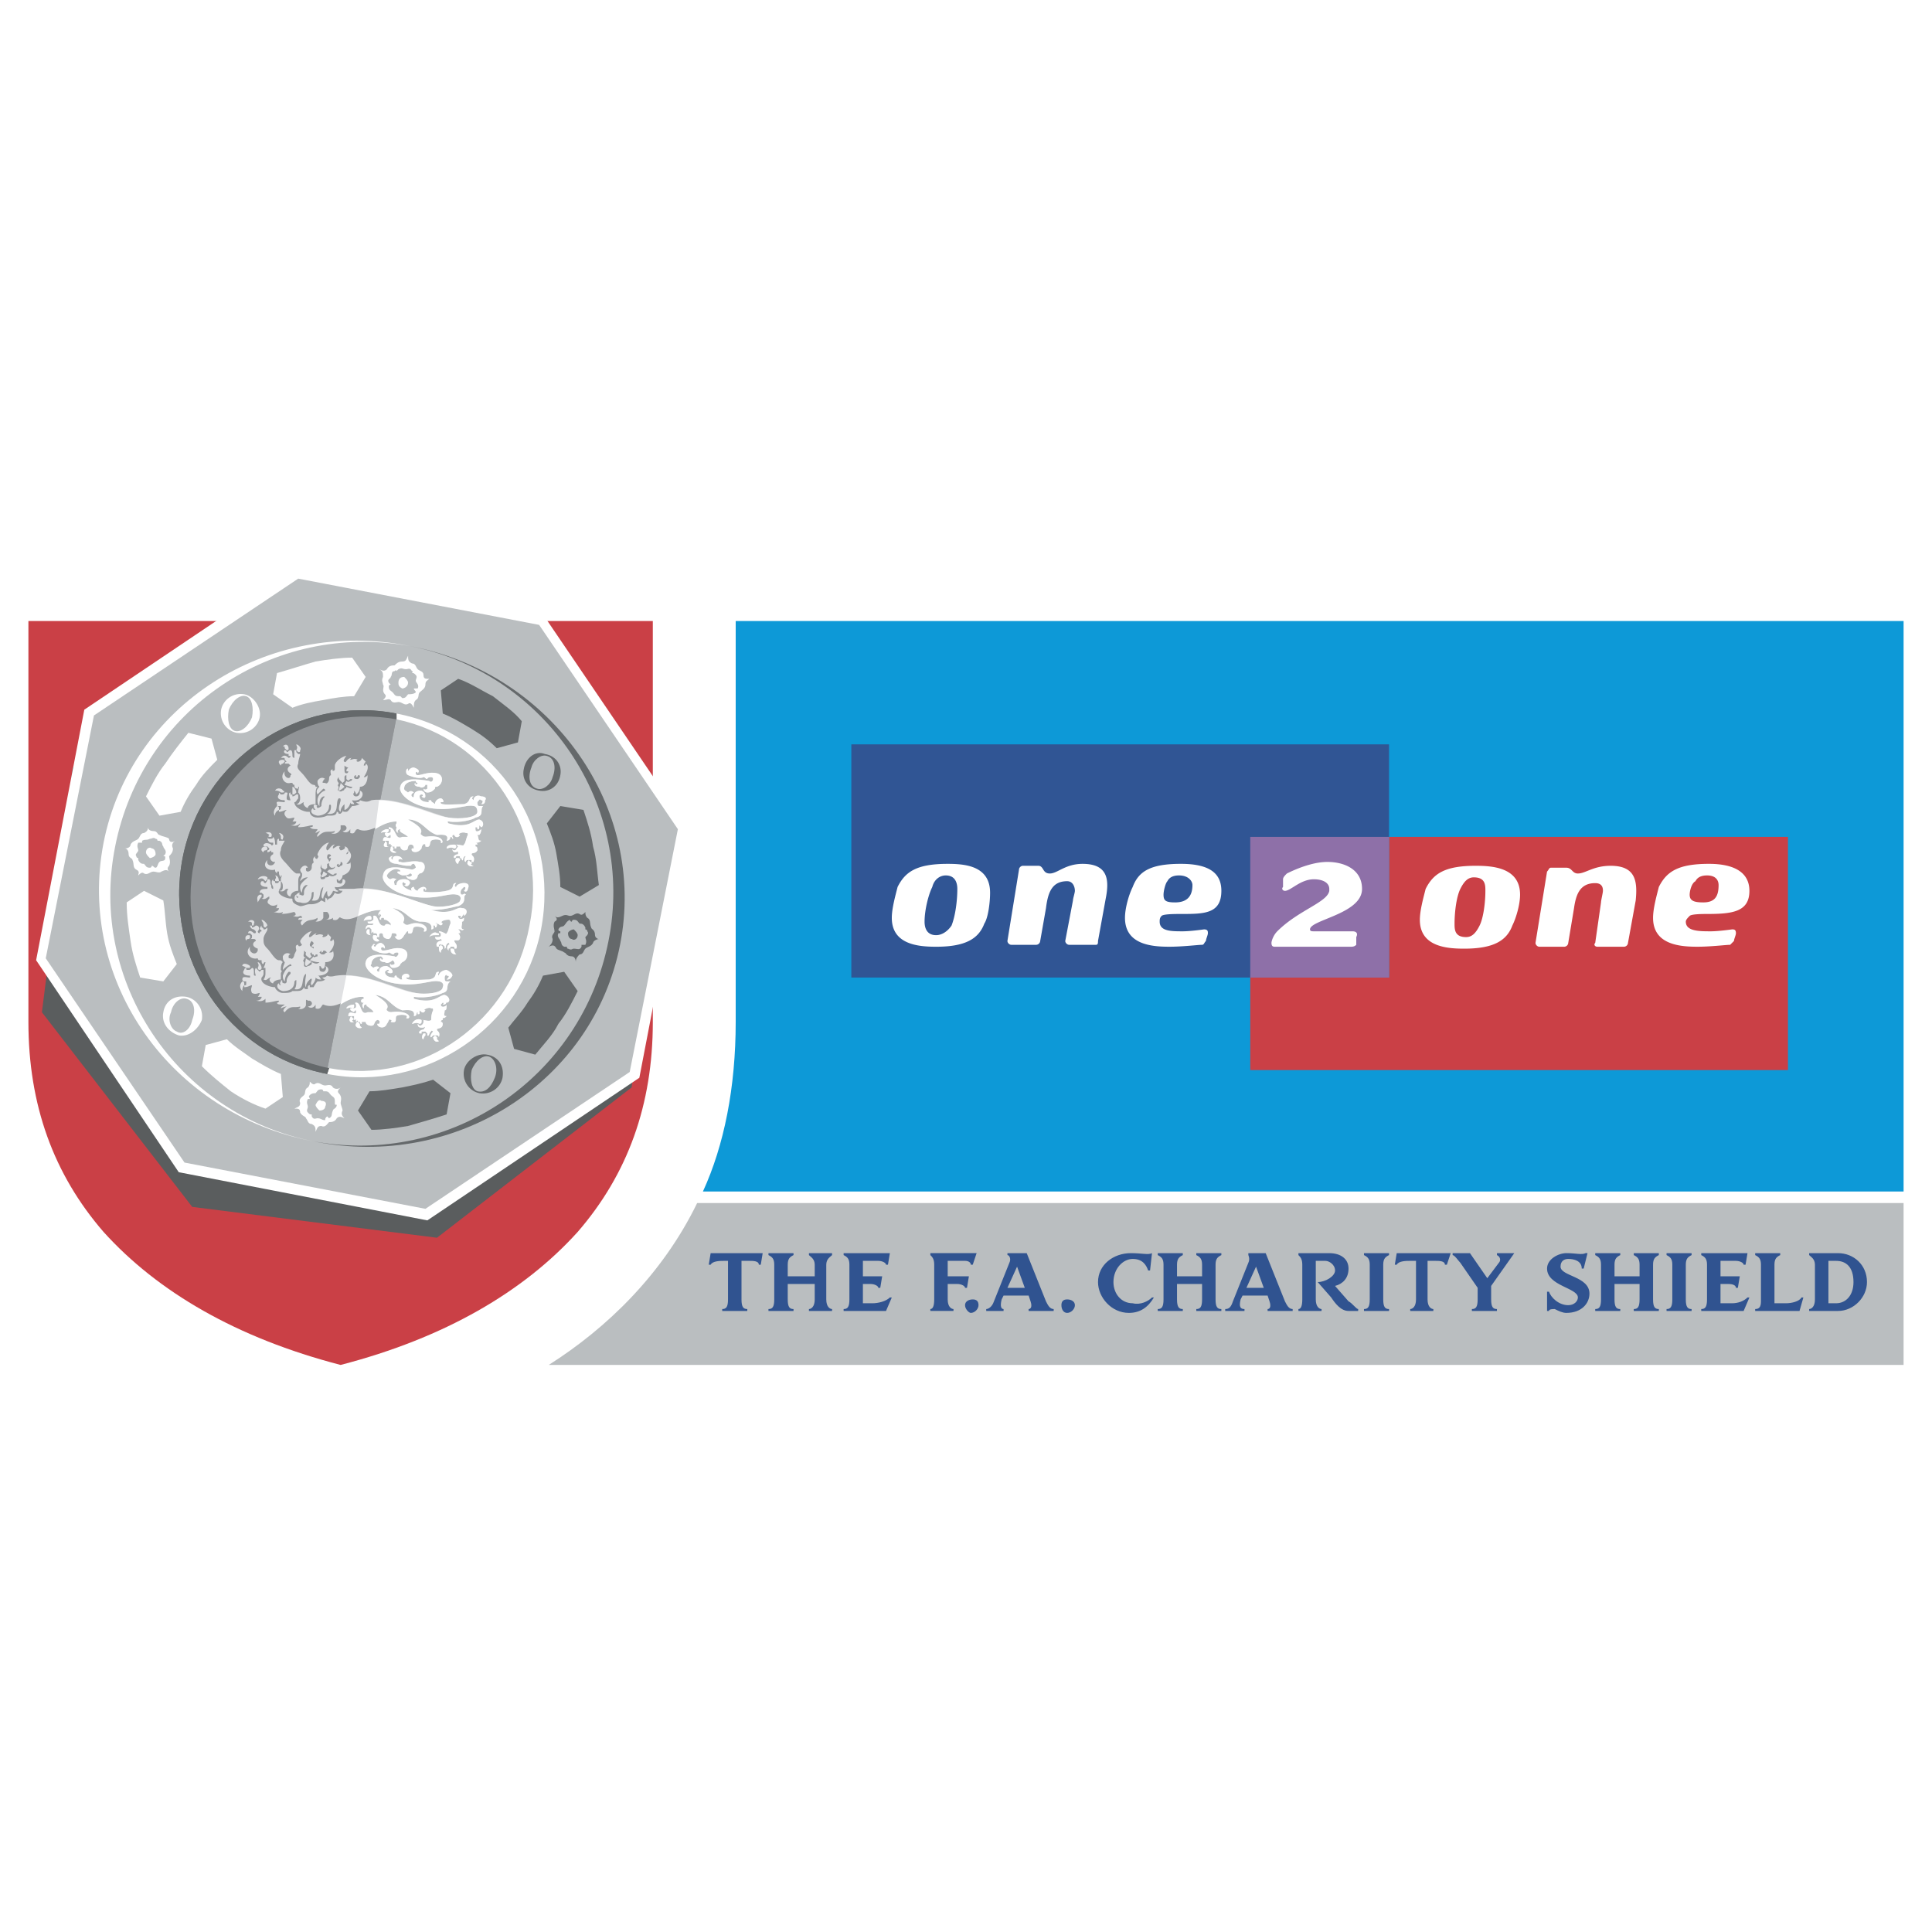 <svg xmlns="http://www.w3.org/2000/svg" width="2500" height="2500" viewBox="0 0 192.756 192.756"><g fill-rule="evenodd" clip-rule="evenodd"><path fill="#fff" d="M0 0h192.756v192.756H0V0z"/><path d="M69.555 120.029c-3.461 7.113-9.037 12.498-14.806 16.15h135.172v-16.15H69.555z" fill="#babec0"/><path d="M2.834 61.96v39.995c0 8.268 2.5 15.189 7.499 20.957 5.384 5.961 13.268 10.576 23.65 13.268 10.383-2.691 18.267-7.307 23.65-13.268 4.999-5.768 7.499-12.689 7.499-20.957V61.96H2.834z" fill="#ca4046"/><path fill="#5a5d5e" d="M43.598 123.49l-24.42-3.078-14.997-19.42 3.076-24.418 19.42-14.998 24.42 3.076 15.19 19.42-3.269 24.42-19.42 14.998z"/><path fill="#fff" d="M42.636 121.758l-24.803-4.807-14.229-21.15 4.807-24.996 21.151-14.228 24.803 4.999 14.229 20.958-4.807 24.995-21.151 14.229z"/><path fill="#babec0" d="M42.444 120.605l-24.035-4.615L4.565 95.609l4.808-24.227 20.38-13.652 24.036 4.615 13.843 20.382-4.806 24.226-20.382 13.652z"/><path d="M31.292 113.875c-14.229-2.691-23.65-15.959-20.958-29.803C13.025 70.42 26.677 61.576 40.906 64.46c-13.652-2.5-26.727 6.345-29.418 19.997-2.693 13.459 6.152 26.727 19.804 29.418z" fill="#fff"/><path d="M39.752 68.113c0-.385.192-.577.577-.577.193.192.385.385.385.577 0 .384-.385.577-.577.577-.385-.192-.385-.385-.385-.577z" fill="#fff"/><path d="M42.829 67.729c-.385 0-.577 0-.577-.384 0-.385-.384-.385-.576-.577-.193-.192-.193-.577-.577-.577-.385-.192-.385-.384-.385-.769-.192.385-.192.577-.577.577s-.577.192-.769.385c-.192 0-.577 0-.769.384-.192.192-.385.192-.77 0 .385.192.385.385.385.77-.192.385 0 .577 0 .769.192.192-.192.577.192.962.192.192 0 .384-.192.577.385 0 .577-.192.769 0 .192.384.577.192.769.192.385 0 .577.384.961.192.192-.192.385 0 .577.385 0-.385 0-.577.192-.769.385-.192.193-.577.385-.769.192-.192.577-.385.577-.77 0-.386.192-.386.385-.578zm-1.154.961h-.385c0 .192.192.192.192.385-.192.192-.577.192-.769.192-.192.192-.192.384-.577.384l-.192-.192h-.192c-.384 0-.384-.192-.577-.385s-.385-.192-.385-.577c0 0 0-.192.192-.192l-.192-.192c-.192-.385.192-.385.192-.577.192-.192 0-.577.385-.577.192-.192.192 0 .192 0l.192-.192c.385-.192.385 0 .77 0 .192 0 .384-.192.577.192.192 0 0 .192 0 .192.192 0 .192 0 .384.192.193.192 0 .384 0 .577 0 .193.385.385.193.77zM32.445 110.414c0 .193-.192.385-.577.385-.192-.191-.385-.385-.385-.576.192-.385.385-.578.577-.385.385 0 .578.191.385.576z" fill="#fff"/><path d="M29.369 110.607c.384 0 .577 0 .577.385.192.383.577.383.577.576.192.191.192.576.577.576.384.193.384.385.384.77.192-.385.192-.576.577-.576.384.191.577-.193.769-.385.192 0 .577 0 .769-.385.192-.193.385-.193.77 0-.192-.193-.385-.385-.192-.77 0-.191-.192-.576-.192-.77 0-.191.192-.576-.192-.961-.192-.191 0-.385.192-.576-.192.191-.577.191-.769 0-.193-.385-.577-.193-.77-.193-.384 0-.577-.385-.961-.191-.192.191-.384 0-.577-.193 0 .193 0 .385-.192.578-.385.191-.192.576-.385.77-.192.191-.577.383-.385.768 0 .384-.193.384-.577.577zm1.346-.962h.192c0-.191-.192-.191 0-.383.192-.193.385-.193.577-.193.192-.191.192-.385.577-.385.192 0 .192.193.192.193h.192c.385 0 .385.191.577.385.193.191.385.191.385.576v.191c0 .193 0 .193.192.193 0 .385-.384.385-.384.576-.193.385 0 .576-.385.77l-.192-.193c-.193.193-.193.193-.193.385-.384 0-.384-.191-.769-.191-.192 0-.384.191-.577-.193v-.191c-.192 0-.192 0-.384-.191-.192-.193 0-.385 0-.578 0-.193-.192-.387 0-.771zM14.948 85.61c-.192-.192-.385-.384-.385-.577 0-.385.385-.577.577-.385.192 0 .384.192.384.577.001.193-.383.385-.576.385z" fill="#fff"/><path d="M14.756 82.534c0 .193 0 .385-.385.577-.385 0-.385.385-.577.577-.192.192-.577.192-.769.577 0 .192-.192.384-.577.384.192 0 .384.192.384.577 0 .384.385.384.385.577.192.384 0 .769.385.961.384.192.192.385.192.577.192-.192.385-.384.577-.192.385.192.577-.192.961-.192.192 0 .577.192.77 0 .384-.192.577-.192.769 0-.192-.192-.192-.385 0-.577.192-.385 0-.77 0-.961.192-.192.384-.385.384-.77-.192-.384 0-.577.192-.769-.192.192-.577.192-.577-.192-.192-.192-.577-.192-.961-.385-.192 0-.192-.385-.577-.385-.384 0-.576-.191-.576-.384zm.769 1.154c.192 0 .192.192.192.192h.192c.385.192.192.384.385.577 0 .192.384.384.192.769l-.192.192c.192 0 .192 0 .192.192 0 .385-.384.193-.577.385s-.192.577-.385.577-.192-.192-.384-.192c0 0 0 .192-.192.192-.385 0-.385-.192-.577-.385-.192 0-.385 0-.577-.384v-.193s-.192 0-.192-.192c-.193-.192.192-.385.192-.577s-.192-.384 0-.769h.385v-.192c.384-.192.384 0 .769-.192.193 0 .385-.192.577 0zM16.486 76.189c.769-1.154 1.539-2.115 2.307-3.077l2.308.577.577 2.115c-.77.77-1.539 1.539-2.115 2.5-.577.77-1.154 1.731-1.538 2.692l-2.115.384-1.346-1.923c.577-1.153 1.153-2.307 1.922-3.268zM31.484 65.998c1.154-.192 2.5-.384 3.653-.384l1.346 1.923-1.154 1.923c-.961 0-2.115.192-3.076.384-1.154.192-2.115.384-3.077.769l-1.923-1.346.385-2.115c1.347-.385 2.5-.769 3.846-1.154zM23.024 108.877c-.961-.77-1.923-1.539-2.884-2.5l.385-2.115 2.115-.576c.77.768 1.73 1.346 2.5 1.922.961.576 1.923 1.154 2.884 1.539l.192 2.307-1.73 1.154c-1.154-.385-2.308-.963-3.462-1.731zM13.025 93.878c-.192-1.346-.384-2.5-.384-3.846l1.73-1.153 1.923.961c.192 1.154.192 2.115.384 3.269s.577 2.115.961 3.076l-1.346 1.73-2.308-.385c-.382-1.152-.767-2.306-.96-3.652zM16.294 100.992c.192-1.152 1.153-1.73 2.307-1.537.961.191 1.73 1.152 1.538 2.307-.384.961-1.346 1.73-2.307 1.539-1.153-.385-1.73-1.346-1.538-2.309zm1.346 1.924c.577.385 1.346-.193 1.538-1.154.385-.961.192-1.922-.577-2.115-.577-.191-1.346.385-1.539 1.346-.383.769.001 1.73.578 1.923zM22.062 70.805c.192-.961 1.154-1.73 2.307-1.538.962.192 1.73 1.346 1.539 2.307-.192.961-1.154 1.73-2.307 1.538-.962-.192-1.731-1.154-1.539-2.307zm1.347 2.115c.577.192 1.346-.385 1.73-1.346.193-.961 0-1.923-.577-2.115-.577-.192-1.346.384-1.73 1.346-.193.962 0 1.923.577 2.115zM32.83 106.568c9.229 1.73 18.267-4.613 19.997-14.228 1.922-9.422-4.038-18.651-13.267-20.574v-.576c9.998 1.922 16.344 11.537 14.421 21.535-1.923 9.806-11.537 16.343-21.343 14.421l.192-.578z" fill="#fff"/><path d="M40.906 64.46c14.229 2.692 23.65 16.151 20.958 29.803-2.692 13.651-16.344 22.497-30.572 19.612 13.652 2.5 26.727-6.346 29.418-19.997 2.692-13.459-6.152-26.726-19.804-29.418z" fill="#65696b"/><path d="M18.409 85.803A17.976 17.976 0 0 1 39.56 71.574l-6.922 35.188c-9.806-1.924-16.152-11.345-14.229-20.959z" fill="#919497"/><path d="M32.638 107.146c-9.999-1.924-16.344-11.538-14.421-21.536 1.923-9.806 11.537-16.343 21.343-14.42v.577c-9.422-1.73-18.267 4.615-20.189 14.229-1.923 9.421 4.038 18.651 13.459 20.573l-.192.577zM57.25 92.725c.192.192.385.384.385.577 0 .384-.385.577-.577.384-.192 0-.385-.192-.385-.577-.001-.192.384-.384.577-.384z" fill="#65696b"/><path d="M57.442 95.994c0-.385.192-.577.384-.77.385 0 .385-.384.577-.577.192-.192.577-.192.77-.577 0-.192.384-.385.577-.385-.192 0-.385-.192-.385-.384 0-.577-.384-.577-.384-.769-.192-.385 0-.77-.385-.962-.192-.192-.192-.384-.192-.577-.192.193-.384.385-.577.193-.384-.193-.577.192-.961.192-.192 0-.384-.192-.769 0s-.577.192-.769 0c.192.192.384.384 0 .577-.192.385 0 .77 0 .961 0 .192-.385.385-.192.769 0 .385-.192.577-.385.77.385-.192.577-.192.77.192.192.192.577.192.769.385.193 0 .193.384.77.384.19.001.382.193.382.578zm-.77-1.347c-.192 0 0-.192-.192-.192h-.193c-.384-.192-.192-.385-.384-.577 0-.192-.385-.385-.193-.769h.193v-.192s-.193 0-.193-.192c.193-.385.385-.192.577-.385.193-.192.193-.385.577-.577 0 0 0 .192.192.192 0 0 0-.192.192-.192.385 0 .385.192.577.385.192 0 .385 0 .577.385v.192s.192 0 .192.192c.192.192 0 .385-.192.577 0 .192.192.385 0 .77h-.384v.192c-.192.384-.384.192-.769.192-.192-.001-.192.192-.577-.001zM49.174 69.459c.961.769 2.115 1.538 2.884 2.499l-.385 2.115-2.115.577c-.769-.77-1.538-1.346-2.5-1.923-.961-.577-1.923-1.154-2.884-1.538l-.192-2.308 1.73-1.154c1.155.386 2.308 1.155 3.462 1.732zM59.172 84.457c.384 1.346.384 2.5.577 3.845l-1.923 1.154-1.922-.961c0-1.154-.193-2.115-.385-3.269s-.577-2.115-.961-3.076l1.346-1.731 2.307.385c.384 1.153.769 2.307.961 3.653zM52.25 76.766c.192-1.154 1.153-1.922 2.115-1.538 1.154.192 1.73 1.154 1.539 2.115-.193 1.154-1.154 1.73-2.115 1.538-1.154-.193-1.731-1.154-1.539-2.115zm1.346 1.922c.577.192 1.346-.385 1.538-1.154.385-.961.192-1.923-.577-2.115-.577-.192-1.346.384-1.539 1.154-.383.962-.191 1.924.578 2.115zM55.711 102.146c-.577 1.154-1.538 2.115-2.307 3.076l-2.115-.576-.577-2.115c.577-.77 1.346-1.539 1.923-2.5.577-.77 1.154-1.73 1.538-2.691l2.115-.385 1.347 1.922c-.578 1.154-1.155 2.309-1.924 3.269zM40.713 112.338c-1.153.191-2.5.385-3.653.385l-1.346-1.924 1.154-1.922c.961 0 2.115-.193 3.269-.385.961-.193 1.923-.385 3.077-.77l1.73 1.346-.385 2.115c-1.154.385-2.499.77-3.846 1.155zM46.29 106.762c.192-.963 1.346-1.73 2.308-1.539 1.153.193 1.73 1.154 1.538 2.307-.192.963-1.154 1.732-2.308 1.539-.961-.192-1.731-1.155-1.538-2.307zm1.345 2.115c.77.191 1.346-.385 1.73-1.348.385-.961 0-1.922-.577-2.113-.577-.193-1.346.383-1.73 1.346-.191.961.001 1.922.577 2.115z" fill="#65696b"/><path d="M18.409 85.803A17.976 17.976 0 0 1 39.56 71.574l-6.922 35.188c-9.806-1.924-16.152-11.345-14.229-20.959z" fill="#919497"/><path d="M32.638 107.146c-9.999-1.924-16.344-11.538-14.421-21.536 1.923-9.806 11.537-16.343 21.343-14.42v.577c-9.422-1.73-18.267 4.615-20.189 14.229-1.923 9.421 4.038 18.651 13.459 20.573l-.192.577z" fill="#65696b"/><path d="M29.562 74.266c0 .192.192.192 0 .577l.192.192c.192 0 .192 0 .192-.192.192-.192-.193-.577-.384-.577zM28.215 74.458c.192 0 .192 0 .192.192l.192.192c.192 0 .192 0 .192-.192s-.191-.576-.576-.192zM28.408 75.997c0-.192-.192-.192-.192-.192-.384 0-.577.192-.192.577 0 0 0-.192.192-.192l.192-.193zM29.177 78.497V79.266c.192 0 .192 0 .385-.192 0-.193-.193-.577-.385-.577zM28.215 78.881c0-.192-.577-.384-.769 0 .192 0 .385 0 .577.192h.192c.193 0 .193-.192 0-.192zM27.831 80.611c0-.192-.192-.192-.192-.192-.385.385-.385.769-.192.961 0-.192 0-.385.385-.577v-.192h-.001zM38.599 82.727c-.192 0-.577.192-.577.384 0 0 .192-.192.577 0l.192-.192c0-.192 0-.192-.192-.192zM38.599 84.265v-.192c-.192-.192-.192-.192-.192 0-.192.192-.192.577.384.385-.192-.001-.192-.001-.192-.193zM45.329 84.265c-.193 0-.77 0-.77.384.192 0 .385-.192.77 0 0 0 .192 0 .192-.192 0 0 0-.192-.192-.192zM45.905 85.803s0-.193-.192-.193h-.192c-.192.193 0 .577.192.577-.001 0-.001-.192.192-.384zM47.059 86.187c0-.192 0-.192-.192-.192 0-.192-.192-.192-.192 0-.192.192.192.577.577.385-.193 0-.385-.193-.193-.193zM39.175 84.841c.192-.192 0-.192 0-.384-.192 0-.192 0-.192.192-.192.192.192.577.577.385l-.385-.193z" fill="#e0e1e3"/><path d="M31.869 78.497c-.192-.193-.192-.385-.192-.577.192-.385.577-.385.769-.192-.192 0-.192.192-.192.192-.192.192 0 .192.192.192.193.192.385-.192.385-.385 0-.384.192-.384.192-.384 0-.192-.192-.577.193-.577-.193.192.192.192.192 0v-.384c0-.385.77-.961 1.154-.961-.192.192-.384.577-.192.577.192.192.192-.385.769-.385-.192 0-.192.192-.192.192.192 0 .384-.192.769 0-.192 0-.192.192 0 .192s.384-.192.384-.385l.385.385c-.192.192-.192.385-.192.385.192 0 .192 0 .192-.192.385.192.192.769-.192 1.346.192 0 .192 0 .384-.192 0 .577-.192 1.154-.769 1.154 0 .577-.385.769-.385.769 0-.192-.192-.384-.192-.384v.192c-.192.192 0 .384.192.384.385 0 .385-.384.385-.577.577.192.192 1.154-.77.961 0 .192.192.192.192.385-.192 0-.384 0-.384-.192 0 .384-.385.769-.577.769v-.577c0-.192 0 0 0 0-.192.192-.385.384-.385.769-.385-.192 0-.961 0-1.153s0-.192-.192-.192c-.385.385.192 1.73-1.153 1.538.384-.192.384-.577.384-.769 0-.192-.192-.192-.192 0 0 .769-.769.961-1.154.961-.961-.192-.577-.769-.384-.769-.192.192.192.192.192.192s-.192-.192-.192-.385c0-.192.192-.192.384 0-.192 0 0 .192 0 .192.192 0 .385-.192.385-.192 0-.192 0-.384.192-.769.192-.192.192-.192 0-.192-.385.192-.385.577-.385.961-.192-.192-.192-.384-.192-.577 0-.577.577-.961.769-.961 0 0 0-.192-.192-.192l-.577.577c-.193-.386-.001-.579.192-.77zm-1.154 2.499c-.385 0-1.346-.384-1.346-.961.192 0 .192-.192.384-.385v-.385h-.192s-.192.192-.385.192c0-.192 0-.192-.192-.192v-.192c-.193 0-.193.192 0 .769-.193 0-.385 0-.385-.192 0-.385.192-.577 0-.577h-.192c0 .192-.192.192-.385.192l-.192-.192v.192c-.192.192-.192.577.577.577v.192c-.385 0-.961-.192-.769.192v.192h.384v.192c0 .192-.192.192-.192.192v.192c.384 0 .577-.192.769-.192-.192.192-.385.384 0 .769.192.192.577 0 .769 0 0-.192 0-.192 0 0 0 0 0 .192-.192.384h.385c0 .193-.192.385-.577.385.192 0 .577.192.961-.192 0 .192-.192.192-.192.384.77 0 1.154-.192 1.346-.192s.192.192-.192.192c.192.193.385.193.769.193 0 0 .192 0 0 0 0 .192-.192.192-.192.384l.385-.192c.192 0-.385.385-.192.577.769-.769.962-.385 1.73-.577 0 .192-.192.192-.385.192.385.192.77 0 .962-.384v-.385s0-.192 0 0h.385c.384.192.192.577-.192.577.192.192.577.192.769-.192v.384c.577.192.384-.384.769-.384 1.154.577 2.308-.77 3.846-.77v.193s-.192.192 0 .384c0 .193-.192.385.192.577-.192-.192 0-.384.192-.384 0 0-.192.192.192.384 0 0 .385.192.577.385h-.577c-.769.385-.577-.962-1.346-.962v.193h.192v.192c0 .192-.192.192-.384.192h-.192c0 .192 0 .192.192.385.192 0 .192-.192.384-.192v.192c0 .385-.769-.385-.769.385h.577v.384s.192-.192.192 0v.192c0-.192 0-.192.192 0h.192v.192c.192 0 .192 0 .192-.192h.384c0 .192.192.384.384.384.577 0 .193-.384.577-.577.192 0 .385 0 .385.384h-.192c-.192.385.577.577.961 0 0-.192.192-.577.384-.384v.192c.577.192.385-.385.577-.577.192-.192 1.153-.192.961.192.192.192.385-.384-.384-.577-.961-.192-1.154.192-1.538-.192-.384-.192.769-.385-1.346-1.538h.192c1.346.192 1.538 1.153 2.692 1.538.192 0 1.346-.192.961.577.385 0 .385-.385.385-.385.192 0 .192.192.192.192s.193 0 0-.192c0-.192 0-.192.193-.192 0 .192.384.385.576 0-.384 0 .192-.385.577-.192.192 0 .192 0 .192.192-.192.385-.192.769-.385.961 0 .192-.385 0-.769 0l.192.192c-.192.192-.192.384-.384.384-.193 0-.193-.192-.193-.192 0 .385.193.385.385.385.192-.192.192 0 .192.192-.192 0-.577.192-.384.384.192 0 .192-.192.192-.192h.192c.192 0 .192 0 .192.192.192 0 .192.193.192.193h-.192.192c.192.192 0-.385.385-.385 0-.192 0 0 0 0-.192.192-.192.577 0 .577 0-.192.192-.192.192-.192h.384v.192h.192c.192-.577-.192-.577-.192-.769s.385 0 .577-.385c0-.192 0-.384-.192-.384v-.192h.192c0-.192-.192-.192-.192-.192h.192s.192 0 .385-.192c-.385 0-.192-.192-.385-.577h.192s.192-.192.192-.577c-.192.192-.577.384-.577 0v-.193c.192 0 .192 0 .192.193.192 0 .192 0 .192-.385l.192.192c.192 0 .385-.577-.192-.769-.577 0-.961.961-3.076.385 0 0-.192-.193 0-.193 1.153.193 2.5-.192 2.692-.384.961-.192.384-.769.769-1.154h-.385c-.193 0-.192-.192-.192-.384.192-.192.192-.385.385-.192.192 0 .192.192 0 .385.192 0 .385 0 .385-.385.192-.192 0-.385-.385-.385-.385-.192-.769 0-.769.385-.192-.192-.192-.192 0-.385-.577 0-.192.577-.961.77-.769 0-2.5.192-2.308-.192h.192c.192 0 0-.385-.192-.385s-.577.192-.577.577c-.192-.192-.384-.192-.384-.385-.192 0-.385 0-.192.192-.577 0-.961-.192-.961-.577 0-.192.192-.192.192-.192.192 0 .192.192 0 .192.192.192.384.192.384 0s0-.384-.384-.577c-.192 0-.769 0-.769.577 0 .192-.192 0-.192 0s-.192-.192.192-.384c-.192-.192-.385-.192-.577 0-.192-.192-.385-.192-.385-.385 0-.577.577-.769 1.154-.769 0 .192.193.192.193.192 0 .192-.385.192-.193 0-.192 0-.192.385.385.385.192.192.577 0 .577-.193h.192v.385s-.192.192-.385 0c0 .192.192.385.385.385.385 0 .577-.192.769-.385 0-.192 0-.192.192-.192.577-.193.769-1.154 0-1.346s-1.538.192-1.922.192c-.193 0-.193-.192-.193-.192 0-.192.193-.192.193 0 .192-.192.192-.385-.385-.577-.385 0-.577.384-.577.384v-.192c0-.192-.192 0-.192.192 0 .385.192.385.769.577.769.192.961 0 .961 0 .192 0 .192.192.385.192 0 0 0-.192.385-.192 0 0 .192 0 .192.192s-.192.385-.385.192c-1.153-.192-2.692-.385-2.884.577-.192.577.769 1.73 2.884 2.115 2.307.384 3.653-.384 4.422-.192.192 0 .384.192.384.577 0 .577-1.73.77-2.884.577-1.73-.385-5.191-2.115-7.691-1.73-.385.192-.577.192-1.153 0 0 .192-.192.192-.385.192 0 0 .192.192.385.192-.385.192-.577.192-.77.192-.192.192-.384.577-.577.577h-.192c-.192 0-.192-.192-.192-.192v.192l-.192.192h-.192s0-.192-.192-.192c0 .385-.384.385-.769.385h-.192c-.385.192-.77.192-.962.192-.577 0-.769-.385-.769-.577h-.189v.004zm-.384-.961c-.192.192.192.577.385.577 0-.192.192-.384.769-.384v-.192-.385-.385c0-.192 0-.577.192-.769h-.192c0-.193-.192-.193-.192-.193-.385 0-.769-.769-1.154-1.153-.385-.385-.577-.577-.385-.961 0-.385.192-.769.192-.961s0-.192 0 0h-.192l-.192-.192c0-.192 0-.192-.192-.192v.768s-.192 0-.192-.192 0-.577-.192-.577c-.193 0-.193.192-.385.192 0-.192-.192-.192-.192-.192-.192.192 0 .384.384.384v.192h.193c0 .192-.193.192-.193.192-.384-.384-.577-.192-.769 0h.192c.192 0 .192 0 .192.192l.192.192c-.192 0-.192.192-.192.192h.384l.193.192c-.385.192-.385.577 0 .769 0 0 .192.192 0 .192 0 .577-.77.192-.577-.385-.577.577 0 1.346.577 1.154h.192s0 .192.192.192.192 0 0 0c0 .193 0 .385.384.385v-.192c.192 0 0 .192 0 .577.192.192.192.384.192.577 0 .385-.192.577-.384.577.385.193.577-.191.77-.191z" fill="#e0e1e3"/><path d="M35.33 78.497h-.192c-.192 0-.192 0-.769-.193l.192-.384c.192.192.385 0 .385 0 .192 0 .192-.192.192-.192h-.192c-.192.192-.192.192-.385 0v-.192-.192s-.192 0-.192.192v.385l-.192.192c-.385-.385-.385-.385-.385-.577v-.192.192c-.192.192-.192.385 0 .577 0 .192-.192.192 0 .385 0 .192-.192.384 0 .384.192.192.385 0 .385 0 .192 0 .192-.192.192-.192.192 0 .192-.192.192-.192.385.192.577.192.577 0l.192-.001z" fill="#919497"/><path d="M34.369 78.497l-.385-.385c0 .192-.192.577-.192.769.192 0 .577-.384.577-.384z" fill="#e0e1e3"/><path d="M34.753 76.958h-.192c0-.192 0-.192.192-.384 0 0-.192 0-.384-.192v.384c0 .192 0 .385.192.385.192-.001.192-.193.192-.193zM35.33 77.535c0 .192.192.192.385.192l.192-.192c0-.192 0-.192-.192-.192 0 0 0 .192-.192.192v-.192c-.193 0-.193.192-.193.192z" fill="#919497"/><path d="M38.599 82.727c-.192 0-.577.192-.577.384 0 0 .192-.192.577 0l.192-.192c0-.192 0-.192-.192-.192zM38.599 84.265v-.192c-.192-.192-.192-.192-.192 0-.192.192-.192.577.384.385-.192-.001-.192-.001-.192-.193zM45.329 84.265c-.193 0-.77 0-.77.384.192 0 .385-.192.77 0 0 0 .192 0 .192-.192 0 0 0-.192-.192-.192zM45.905 85.803s0-.193-.192-.193h-.192c-.192.193 0 .577.192.577-.001 0-.001-.192.192-.384zM47.059 86.187c0-.192 0-.192-.192-.192 0-.192-.192-.192-.192 0-.192.192.192.577.577.385-.193 0-.385-.193-.193-.193zM39.175 84.841c.192-.192 0-.192 0-.384-.192 0-.192 0-.192.192-.192.192.192.577.577.385l-.385-.193z" fill="#fff"/><path d="M37.445 82.727c.577-.385 1.346-.77 2.115-.77v.193s-.192.192 0 .384c0 .193-.192.385.192.577-.192-.192 0-.384.192-.384 0 0-.192.192.192.384 0 0 .385.192.577.385h-.577c-.769.385-.577-.962-1.346-.962v.193h.192v.192c0 .192-.192.192-.384.192h-.192c0 .192 0 .192.192.385.192 0 .192-.192.384-.192v.192c0 .385-.769-.385-.769.385h.577v.384s.192-.192.192 0v.192c0-.192 0-.192.192 0h.192v.192c.192 0 .192 0 .192-.192h.384c0 .192.192.384.384.384.577 0 .193-.384.577-.577.192 0 .385 0 .385.384h-.192c-.192.385.577.577.961 0 0-.192.192-.577.384-.384v.192c.577.192.385-.385.577-.577.192-.192 1.153-.192.961.192.192.192.385-.384-.384-.577-.961-.192-1.154.192-1.538-.192-.384-.192.769-.385-1.346-1.538h.192c1.346.192 1.538 1.153 2.692 1.538.192 0 1.346-.192.961.577.385 0 .385-.385.385-.385.192 0 .192.192.192.192s.193 0 0-.192c0-.192 0-.192.193-.192 0 .192.384.385.576 0-.384 0 .192-.385.577-.192.192 0 .192 0 .192.192-.192.385-.192.769-.385.961 0 .192-.385 0-.769 0l.192.192c-.192.192-.192.384-.384.384-.193 0-.193-.192-.193-.192 0 .385.193.385.385.385.192-.192.192 0 .192.192-.192 0-.577.192-.384.384.192 0 .192-.192.192-.192h.192c.192 0 .192 0 .192.192.192 0 .192.193.192.193h-.192.192c.192.192 0-.385.385-.385 0-.192 0 0 0 0-.192.192-.192.577 0 .577 0-.192.192-.192.192-.192h.384v.192h.192c.192-.577-.192-.577-.192-.769s.385 0 .577-.385c0-.192 0-.384-.192-.384v-.192h.192c0-.192-.192-.192-.192-.192h.192s.192 0 .385-.192c-.385 0-.192-.192-.385-.577h.192s.192-.192.192-.577c-.192.192-.577.384-.577 0v-.193c.192 0 .192 0 .192.193.192 0 .192 0 .192-.385l.192.192c.192 0 .385-.577-.192-.769-.577 0-.961.961-3.076.385 0 0-.192-.193 0-.193 1.153.193 2.5-.192 2.692-.384.961-.192.384-.769.769-1.154h-.385c-.193 0-.192-.192-.192-.384.192-.192.192-.385.385-.192.192 0 .192.192 0 .385.192 0 .385 0 .385-.385.192-.192 0-.385-.385-.385-.385-.192-.769 0-.769.385-.192-.192-.192-.192 0-.385-.577 0-.192.577-.961.77-.769 0-2.5.192-2.308-.192h.192c.192 0 0-.385-.192-.385s-.577.192-.577.577c-.192-.192-.384-.192-.384-.385-.192 0-.385 0-.192.192-.577 0-.961-.192-.961-.577 0-.192.192-.192.192-.192.192 0 .192.192 0 .192.192.192.384.192.384 0s0-.384-.384-.577c-.192 0-.769 0-.769.577 0 .192-.192 0-.192 0s-.192-.192.192-.384c-.192-.192-.385-.192-.577 0-.192-.192-.385-.192-.385-.385 0-.577.577-.769 1.154-.769 0 .192.193.192.193.192 0 .192-.385.192-.193 0-.192 0-.192.385.385.385.192.192.577 0 .577-.193h.192v.385s-.192.192-.385 0c0 .192.192.385.385.385.385 0 .577-.192.769-.385 0-.192 0-.192.192-.192.577-.193.769-1.154 0-1.346s-1.538.192-1.922.192c-.193 0-.193-.192-.193-.192 0-.192.193-.192.193 0 .192-.192.192-.385-.385-.577-.385 0-.577.384-.577.384v-.192c0-.192-.192 0-.192.192 0 .385.192.385.769.577.769.192.961 0 .961 0 .192 0 .192.192.385.192 0 0 0-.192.385-.192 0 0 .192 0 .192.192s-.192.385-.385.192c-1.153-.192-2.692-.385-2.884.577-.192.577.769 1.73 2.884 2.115 2.307.384 3.653-.384 4.422-.192.192 0 .384.192.384.577 0 .577-1.73.77-2.884.577-1.538-.192-4.423-1.73-6.922-1.73l-.379 2.886z" fill="#fff"/><path d="M27.831 83.111s.192.192.192.385v.192c.192.192.192 0 .192 0 .193-.385-.192-.577-.384-.577zM26.485 83.111c.192 0 .385.192.385.192-.192.192 0 .192 0 .192h.192c.192-.384-.192-.577-.577-.384zM26.677 84.649s0-.192-.192-.192c-.385 0-.577.384-.192.577 0 0 0-.192.192-.192 0-.001.192-.001.192-.193zM27.446 87.341s.192.193 0 .385c0 .192 0 .192.192.192h.192c.001-.384-.191-.577-.384-.577zM26.677 87.534c-.192-.193-.769-.193-.961.192.192 0 .384-.192.577 0l.192.192c.192-.192.192-.192.192-.384zM26.1 89.264h-.192c-.385.192-.192.577-.192.769 0 0 .192-.384.384-.577v-.192zM36.868 91.379c-.193 0-.577.192-.577.577 0-.192.384-.192.577-.192.192 0 .192 0 .192-.192 0-.001 0-.193-.192-.193zM36.868 92.917v-.192h-.193c-.192.192-.192.577.385.577-.192 0-.192-.193-.192-.385zM43.598 93.109c-.192-.192-.577 0-.769.384.192-.192.385-.192.769-.192h.192c0-.192 0-.192-.192-.192zM44.174 94.647v-.192c-.192-.192-.192-.192-.384 0 0 .192 0 .577.192.577 0-.192 0-.192.192-.385zM45.329 94.84s0-.192-.193-.192h-.192c0 .385.192.577.577.577 0-.001-.192-.193-.192-.385zM37.637 93.494s0-.192-.192-.192h-.192a.425.425 0 0 0 .577.577c-.001-.193-.385-.193-.193-.385z" fill="#e0e1e3"/><path d="M30.138 87.149c-.192-.192-.192-.385-.192-.385.192-.384.577-.577.77-.192-.192 0-.192 0-.192.192 0 0 0 .192.192.192a.413.413 0 0 0 .384-.385c0-.577.192-.385.192-.577 0 0-.192-.385.192-.577-.192.192.192.385.192.192.192-.192 0-.192 0-.384.192-.577.769-1.154 1.154-1.154-.192.192-.385.577-.192.769.192 0 .384-.577.769-.577-.192.192-.192.192-.192.384.192 0 .384-.384.769-.192-.192 0-.192.192 0 .384.192 0 .577-.192.385-.384.192 0 .384.192.384.384s-.192.192-.192.385c.192 0 .192-.192.192-.385.384.385.384.769-.192 1.346.192 0 .385 0 .385-.192.192.769-.192 1.154-.769 1.346 0 .385-.385.577-.385.577 0-.192-.192-.192-.192-.192 0 .192 0 .385.192.385.385.192.385-.193.385-.385.577 0 .192.961-.77.769 0 .192.192.385.385.385-.192.192-.385 0-.577 0 0 .192-.385.577-.385.577-.192 0-.192-.384-.192-.384v-.192c-.193.192-.385.577-.385.769-.385 0 0-.961 0-1.154s0-.192 0 0c-.577.385 0 1.538-1.154 1.346.192-.192.192-.577.192-.769 0-.192-.192 0-.192 0 0 .961-.577 1.153-1.154.961-.769 0-.577-.769-.384-.769 0 .385.192.385.192.192 0 0-.192 0-.192-.192.192-.192.192-.192.384-.192-.192.192 0 .192 0 .192.385.192.385 0 .385-.192s0-.385.385-.77h-.192c-.385.192-.385.577-.385.77-.192-.192-.192-.385-.192-.577 0-.384.577-.769.77-.961.192 0 0 0 0 0-.385 0-.577.192-.77.384 0-.192.192-.384.192-.577v-.191zm-1.153 2.499c-.385 0-1.346-.385-1.154-.769 0-.192.192-.192.192-.577v-.385h-.192c0 .193-.192.193-.192.193-.192 0-.192 0-.192-.193-.192 0-.192 0-.192-.192-.192.192-.192.385 0 .769v.192c-.192 0-.192-.192-.192-.385-.192-.192 0-.385-.192-.577h-.192c0 .192-.192.385-.192.385-.192 0-.192-.193-.192-.193h-.192c-.192.193-.192.577.577.577v.192c-.385 0-.769 0-.769.385h.189l.192.192v.192s0 .192-.192.192c.385.192.577-.192.77-.192v.192s-.385.384 0 .577c.192.192.577.192.769 0 0 .192 0 .385-.192.385h.385c0 .192-.192.384-.577.384.192 0 .577.193.961 0 0 0 0 .193-.192.193.769 0 1.154-.193 1.346-.193.192.193.192.385-.192.385.192 0 .385.192.769 0 .192 0 .192.192.192.192-.192 0-.385 0-.385.192h.385c.192 0-.385.192 0 .577.577-.77.961-.385 1.538-.77v.192l-.192.192c.192 0 .577 0 .77-.385v-.577h.385c.384.385.192.769-.193.769.193 0 .577 0 .77-.192v.192c.577.192.577-.384.769-.192 1.153.577 2.308-.769 3.845-.769h.193c-.193.192-.385.385-.193.577v-.192c.193 0 .193.192.193.192-.193.192-.193.384 0 .384 0-.192 0-.192.192-.192s0 .192.192.192.384.192.577.385v.192c-.192-.192-.577-.192-.577 0-.769.192-.577-1.153-1.154-.961-.192 0-.192 0 0 0v.384s-.192.192-.384.192h-.193s0 .192.193.192h.384c0 .385-.769-.192-.769.577l.192-.192h.193l.192.192v.384l.192-.192v.192h.192s.192 0 .192.192v.192h.192v-.192c0-.192.193-.192.193-.192s.192 0 .192.192.192.384.577.384c.385-.192.192-.577.385-.577s.385 0 .385.192-.192.192-.192 0c0 .384.577.769.961 0 .193-.192.193-.385.385-.385v.192c.577.192.385-.384.577-.577.192-.192 1.346 0 .961.384.385.192.577-.577-.384-.769s-1.154.385-1.539 0c-.384-.192.77-.577-1.153-1.538-.192 0 0 0 0 0 1.346.192 1.538 1.153 2.692 1.346.384 0 1.346 0 1.154.77.384 0 .192-.385.192-.385.192 0 .192 0 .192.192.192 0 .192-.192.192-.385-.192 0-.192-.192 0 0 .192 0 .384.385.577 0-.384-.192.192-.385.577-.385.192 0 .192.192.192.385-.192.385-.192.769-.385.961 0 .192-.385-.192-.769-.192 0 0 0 .192.192.192v.192c0 .192-.192.192-.384.192h-.192c0 .192.192.385.577.192 0 0 .192.192 0 .192s-.577.192-.384.577h.192v-.192c.192 0 .192-.192.192 0h.192l.192.192v.192c-.192 0-.192 0 0 0s0-.384.385-.577c0 0 .192.192 0 .192-.192.192-.192.384 0 .577v-.192s.192 0 .192-.192h.192c.193 0 .193 0 .193.192h.192c0 .192 0 .192 0 0 .192-.384-.192-.577-.192-.769s.576.192.576-.385c0 0 0-.192-.192-.384h.192c0-.192 0-.192-.192-.384h.192s.192.192.385 0c-.385 0-.192-.385-.192-.577v-.192c.192 0 .192-.192.192-.385-.192.192-.577.192-.577-.192h.192s.192 0 0 .192c.192 0 .192-.192.385-.384v.192c.385-.192.385-.769-.192-.769-.577-.192-.961.769-3.076.192 1.346 0 2.5-.385 2.691-.385.962-.385.385-.961.77-1.154-.192-.192-.192 0-.385 0s-.192-.384 0-.577l.192-.192c.192 0 .192.192 0 .385.192.192.385 0 .385-.192.192-.385 0-.577-.385-.577s-.769.192-.769.384c-.192 0-.192-.192 0-.384-.577 0 0 .577-.961.769-.769.192-2.5.192-2.308 0v-.192c.192 0 .192 0 .192.192.192-.192 0-.385-.192-.385s-.576.192-.576.385a.413.413 0 0 1-.385-.385c-.192 0-.385.192-.192.385-.577-.192-.961-.385-.961-.769 0 0 .192-.193.192 0 .193 0 .193.192 0 .192.193.192.385.192.577-.192 0-.193-.192-.385-.577-.385-.192 0-.769 0-.769.577h-.192c0-.192-.192-.385.192-.577 0 0-.385-.192-.577 0 0 .192 0 .192 0 0a.413.413 0 0 1-.384-.385c.192-.384.769-.769 1.153-.577 0 0 .192 0 .192.192h-.192c-.192 0-.192.192.385.384.192 0 .577 0 .769-.192.192 0 .192.192.192.192-.192.193-.385.193-.577 0 0 .193.192.385.384.385.385.192.77 0 .77-.385l.192-.192c.577 0 .769-1.154 0-1.154-.769-.192-1.539.192-1.923 0-.192 0-.192 0-.192-.192 0 0 .192-.193.385 0 0 0 0-.385-.577-.385-.385 0-.385.192-.385.385-.192-.193-.192-.193 0-.385-.192 0-.385.192-.385.192 0 .385.385.577.77.577.769.193.961.193.961.193h.577c-.192 0 0-.193.192-.193 0 0 .192.193.192.385 0 0-.192.192-.384.192-1.154-.192-2.692-.577-2.884.577-.192.577.769 1.731 2.884 2.115 2.307.384 3.653-.384 4.422-.192.192 0 .577.192.384.577 0 .385-1.73.77-2.691.577-1.923-.385-5.191-2.115-7.884-1.73h-1.153-.385c0 .192.192.192.385.192-.192.384-.577.384-.77.192-.192.384-.385.577-.577.577l-.192.192v-.192s-.193 0-.193-.192V90.022l-.384-.192a1.47 1.47 0 0 1-.961.385h-.192c-.384 0-.577.192-.961.192-.577-.192-.769-.385-.769-.577-.003-.182-.003-.182-.195-.182zm-.193-.961a.436.436 0 0 0 .193.769c0-.192.192-.577.769-.577v-.577-.192c0-.385 0-.577.192-.77v-.192h-.384c-.385-.192-.77-.769-1.154-1.154-.385-.385-.577-.769-.385-1.154 0-.384.192-.577.385-.961h-.192-.384v-.192c-.192 0-.192.192-.192.384v.192h-.192c0-.192 0-.577-.192-.769 0 .192-.192.192-.384.192 0 0-.192 0-.192-.192 0 .385.192.577.385.577h.192v.192s-.192.192-.192 0c-.385-.192-.577-.192-.77 0 0 .192 0 .192.192.192h.192l.192.192c0 .192-.192.192-.192.192v.192s.192 0 .385-.192v.192h.192v.192c-.384.192-.384.577 0 .769h.192c-.192.577-.961.385-.769-.192-.577.577 0 1.153.769.961 0 .192 0 .192.192.385v-.192h.192c0 .192 0 .384.192.577v-.193c.192 0 0 .193 0 .385v.192c.192.193.192.385.192.577 0 .385-.192.385-.384.385.577.192.577-.192.769-.192l.191.002z" fill="#e0e1e3"/><path d="M33.599 87.149h-.192c-.192.192-.192.192-.769-.192l.192-.192c.192 0 .385 0 .577-.192v-.192s0 .192-.192.192h-.193c-.192-.192-.192-.192-.192-.385 0-.192 0 0-.192 0v.385l-.193.192c-.384-.192-.384-.192-.384-.384v-.193c0 .193-.192.385 0 .577v.192s-.192.192 0 .384c0 0-.192.193 0 .385.192 0 .384 0 .384-.192.193 0 .385 0 .385-.193.385.193.577 0 .577 0 .192 0 .192-.192.192-.192z" fill="#919497"/><path d="M32.638 87.149c-.193 0-.193-.192-.385-.192 0 .192-.192.384-.192.577.192 0 .577-.193.577-.385z" fill="#e0e1e3"/><path d="M33.022 85.61h-.192c0-.192.192-.192.192-.192 0-.192-.192-.192-.192-.192-.192 0-.192.192-.192.384 0 0 .192.193.192.385.192-.192.192-.385.192-.385zM33.599 86.38c.192.192.192.192.385 0 0 0 .192 0 .192-.193 0 0 0-.192-.192-.192 0 .192 0 .192-.192.385v-.193s-.193 0-.193.193z" fill="#919497"/><path d="M36.868 91.379c-.193 0-.577.192-.577.577 0-.192.384-.192.577-.192.192 0 .192 0 .192-.192 0-.001 0-.193-.192-.193zM36.868 92.917v-.192h-.193c-.192.192-.192.577.385.577-.192 0-.192-.193-.192-.385zM43.598 93.109c-.192-.192-.577 0-.769.384.192-.192.385-.192.769-.192h.192c0-.192 0-.192-.192-.192zM44.174 94.647v-.192c-.192-.192-.192-.192-.384 0 0 .192 0 .577.192.577 0-.192 0-.192.192-.385zM45.329 94.84s0-.192-.193-.192h-.192c0 .385.192.577.577.577 0-.001-.192-.193-.192-.385zM37.637 93.494s0-.192-.192-.192h-.192a.425.425 0 0 0 .577.577c-.001-.193-.385-.193-.193-.385z" fill="#fff"/><path d="M35.714 91.379c.577-.192 1.346-.577 2.115-.577h.193c-.193.192-.385.385-.193.577v-.192c.193 0 .193.192.193.192-.193.192-.193.384 0 .384 0-.192 0-.192.192-.192s0 .192.192.192.384.192.577.385v.192c-.192-.192-.577-.192-.577 0-.769.192-.577-1.153-1.154-.961-.192 0-.192 0 0 0v.384s-.192.192-.384.192h-.193s0 .192.193.192h.384c0 .385-.769-.192-.769.577l.192-.192h.193l.192.192v.384l.192-.192v.192h.192s.192 0 .192.192v.192h.192V93.3c0-.192.193-.192.193-.192s.192 0 .192.192.192.384.577.384c.385-.192.192-.577.385-.577s.385 0 .385.192-.192.192-.192 0c0 .384.577.769.961 0 .193-.192.193-.385.385-.385v.192c.577.192.385-.384.577-.577.192-.192 1.346 0 .961.384.385.192.577-.577-.384-.769s-1.154.385-1.539 0c-.384-.192.77-.577-1.153-1.538-.192 0 0 0 0 0 1.346.192 1.538 1.153 2.692 1.346.384 0 1.346 0 1.154.77.384 0 .192-.385.192-.385.192 0 .192 0 .192.192.192 0 .192-.192.192-.385-.192 0-.192-.192 0 0 .192 0 .384.385.577 0-.384-.192.192-.385.577-.385.192 0 .192.192.192.385-.192.385-.192.769-.385.961 0 .192-.385-.192-.769-.192 0 0 0 .192.192.192v.192c0 .192-.192.192-.384.192h-.192c0 .192.192.385.577.192 0 0 .192.192 0 .192s-.577.192-.384.577h.192v-.192c.192 0 .192-.192.192 0h.192l.192.192v.192c-.192 0-.192 0 0 0s0-.384.385-.577c0 0 .192.192 0 .192-.192.192-.192.384 0 .577v-.192s.192 0 .192-.192h.192c.193 0 .193 0 .193.192h.192c0 .192 0 .192 0 0 .192-.384-.192-.577-.192-.769s.576.192.576-.385c0 0 0-.192-.192-.384h.192c0-.192 0-.192-.192-.384h.192s.192.192.385 0c-.385 0-.192-.385-.192-.577v-.192c.192 0 .192-.192.192-.385-.192.192-.577.192-.577-.192h.192s.192 0 0 .192c.192 0 .192-.192.385-.384v.192c.385-.192.385-.769-.192-.769-.577-.192-.961.769-3.076.192 1.346 0 2.5-.385 2.691-.385.962-.385.385-.961.77-1.154-.192-.192-.192 0-.385 0s-.192-.384 0-.577l.192-.192c.192 0 .192.192 0 .385.192.192.385 0 .385-.192.192-.385 0-.577-.385-.577s-.769.192-.769.384c-.192 0-.192-.192 0-.384-.577 0 0 .577-.961.769-.769.192-2.5.192-2.308 0v-.192c.192 0 .192 0 .192.192.192-.192 0-.385-.192-.385s-.576.192-.576.385a.413.413 0 0 1-.385-.385c-.192 0-.385.192-.192.385-.577-.192-.961-.385-.961-.769 0 0 .192-.193.192 0 .193 0 .193.192 0 .192.193.192.385.192.577-.192 0-.193-.192-.385-.577-.385-.192 0-.769 0-.769.577h-.192c0-.192-.192-.385.192-.577 0 0-.385-.192-.577 0 0 .192 0 .192 0 0a.413.413 0 0 1-.384-.385c.192-.384.769-.769 1.153-.577 0 0 .192 0 .192.192h-.192c-.192 0-.192.192.385.384.192 0 .577 0 .769-.192.192 0 .192.192.192.192-.192.193-.385.193-.577 0 0 .193.192.385.384.385.385.192.77 0 .77-.385l.192-.192c.577 0 .769-1.154 0-1.154-.769-.192-1.539.192-1.923 0-.192 0-.192 0-.192-.192 0 0 .192-.193.385 0 0 0 0-.385-.577-.385-.385 0-.385.192-.385.385-.192-.193-.192-.193 0-.385-.192 0-.385.192-.385.192 0 .385.385.577.77.577.769.193.961.193.961.193h.577c-.192 0 0-.193.192-.193 0 0 .192.193.192.385 0 0-.192.192-.384.192-1.154-.192-2.692-.577-2.884.577-.192.577.769 1.731 2.884 2.115 2.307.384 3.653-.384 4.422-.192.192 0 .577.192.384.577 0 .385-1.73.77-2.691.577-1.731-.385-4.423-1.73-6.922-1.73l-.578 2.698z" fill="#fff"/><path d="M26.1 91.763c0 .192.192.192.192.577 0 0 0 .192.192.192l.192-.192c.001-.192-.384-.577-.576-.577zM24.754 91.956c.192 0 .384 0 .384.192v.192c.193 0 .193 0 .193-.192.192-.192-.192-.577-.577-.192zM24.947 93.494c0-.192 0-.192-.192-.192s-.385.192-.192.577c0 0 0-.192.192-.192s.192-.193.192-.193zM25.716 95.994c0 .192.192.192 0 .577 0 0 0 .193.192.193 0 0 .192 0 .192-.193s-.192-.577-.384-.577zM24.947 96.378c-.192-.192-.769-.384-.769 0 0 0 .192 0 .384.192h.385v-.192zM24.37 98.109c0-.193-.192-.193-.192-.193-.385.385-.192.77 0 .961 0-.191 0-.385.192-.576v-.192zM35.33 100.225c-.384 0-.769.191-.769.383.192 0 .385-.191.577 0 .192 0 .192-.191.192-.191v-.192zM35.137 101.762c.192 0 .192-.191 0-.191 0-.193-.192-.193-.192 0-.192.191 0 .576.384.385.001-.001-.192-.001-.192-.194zM42.06 101.762c-.384-.191-.769 0-.961.385.192 0 .384-.191.769 0 0 0 .192 0 .192-.191v-.194zM42.444 103.301v-.193h-.192c-.192.193-.192.578 0 .578-.001 0-.001-.194.192-.385zM43.598 103.686v-.193c-.192-.191-.192-.191-.384 0 0 .193.192.578.577.385l-.193-.192zM35.907 102.34c0-.193 0-.193-.192-.385 0 0-.192 0-.192.191-.192.193.192.576.577.385l-.193-.191z" fill="#e0e1e3"/><path d="M28.408 95.994c-.192-.192-.192-.385-.192-.577.192-.384.577-.384.77-.192-.193 0-.193.192-.193.192 0 .192 0 .192.193.192.192.192.384-.192.384-.385l.192-.384c0-.192-.192-.577.192-.577 0 .192.192.192.385 0 0 0-.192-.192-.192-.385.192-.385.77-.961 1.154-.961-.192.192-.384.577-.192.577s.385-.384.769-.384c-.192 0-.192.192-.192.192.192 0 .385-.192.77 0 0 0-.192.192 0 .192s.577-.192.385-.384l.384.384c0 .192-.192.385 0 .385 0 0 .193 0 .193-.192.192.192.192.77-.385 1.346.192 0 .385 0 .385-.192.192.577 0 1.154-.77 1.154 0 .577-.192.77-.384.577 0 0 0-.192-.192-.192v.192c0 .193 0 .385.385.385.192 0 .385-.385.192-.577.577.192.385.962-.769.962.192 0 .192.191.385.385-.192 0-.385 0-.577-.193 0 .385-.384.77-.384.77-.192-.191 0-.385 0-.576 0-.193-.192 0-.192 0-.192.191-.384.385-.384.768-.192-.191 0-1.152 0-1.152v-.193c-.577.385 0 1.73-1.154 1.539.192-.193.192-.576.192-.77 0-.191 0-.191-.192 0 0 .77-.577.961-1.154.961-.769-.191-.577-.768-.384-.768 0 .191.192.191.192.191s-.192-.191 0-.385c0-.191 0-.191.192 0-.192 0 0 .193.192.193s.192-.193.192-.193c0-.191 0-.385.385-.77 0-.191 0-.191-.193-.191a1.465 1.465 0 0 0-.384.961c-.192-.191-.192-.385-.192-.576.192-.576.577-.962.77-.962.192 0 0-.192 0-.192-.385.192-.577.385-.77.578-.005-.389.188-.581.188-.773zm-.962 2.498c-.577 0-1.538-.383-1.346-.961 0 0 .192-.191.192-.385v-.383H26.1l-.192.191-.192-.191-.192-.193s-.192.193 0 .77c-.192 0-.192 0-.192-.193 0-.383 0-.576-.193-.576-.192.193-.192.193-.384.193s-.192 0-.192-.193c0 0-.192 0-.192.193-.192.191-.192.576.577.576v.191c-.385 0-.769-.191-.769.193 0 0 0 .191.192.191h.192v.193c0 .191 0 .191-.192.191v.191c.385 0 .577-.191.769-.191 0 .191-.192.385 0 .77.385.191.577 0 .77 0 0-.193 0-.193 0 0 0 0 0 .191-.192.385h.384c0 .191-.192.385-.577.385.192 0 .577.191.961-.193v.385c.577 0 .961-.191 1.346-.191 0 0 0 .191-.192.191 0 .193.192.193.769.193-.192.191-.385.191-.385.383 0 0 .385-.191.577-.191 0 0-.577.385-.192.576.577-.768.961-.385 1.538-.576 0 .191 0 .191-.192.191.192.193.77 0 .77-.383v-.385s0-.193.192 0h.192c.385.191.192.576-.192.576.192.191.577.191.769-.191v.383c.577.193.577-.383.77-.383 1.346.576 2.307-.77 3.845-.77.193 0 .193 0 .193.191-.193 0-.385.193-.193.385h.193c-.193.193-.193.385 0 .576 0-.191 0-.383.192-.383s0 .191.192.191c.193.191.577.385.577.576h-.577c-.769.385-.577-.961-1.153-.961-.192 0 0 .193 0 .193v.191c0 .191-.192.191-.385.191h-.192c0 .193 0 .193.384.385 0 0 0-.191.192-.191v.191c0 .385-.769-.385-.769.385H35.331v.385c.192 0 .192-.191.192 0v.193c.192-.193.192-.193.192 0h.192c0 .191.192.191 0 .191h.192v-.191h.385c0 .191.192.385.577.385s.192-.385.577-.578c0 0 .385 0 .192.385h-.192c0 .385.769.576.961 0 .192-.191.192-.576.384-.385 0 0 .192 0 0 .193.769.191.385-.385.577-.578.192-.191 1.346-.191.961.193.384.191.577-.385-.385-.578-.961-.191-1.154.193-1.538-.191-.192-.193.769-.385-1.154-1.539-.192 0 0 0 0 0 1.346.193 1.538 1.154 2.692 1.539.385 0 1.346-.193 1.154.576.385 0 .192-.385.385-.385v.193c.192 0 .192 0 .192-.193v-.191c.192.191.384.385.577 0-.384 0 .385-.385.577-.193.192 0 .192 0 .192.193-.192.385-.192.77-.192.961-.192.193-.577 0-.961 0h.192v.193c0 .191-.192.385-.384.385l-.192-.193c0 .385.192.385.576.385.192-.191.192 0 0 .191-.192 0-.576.193-.384.385h.192v-.191h.384l.192.191v.193c.192.191.192-.385.385-.385 0-.193.192 0 .192 0-.192.191-.385.576-.192.576l.192-.191h.384c.192 0 .192.191.192.191.192-.576-.192-.576-.192-.77 0-.191.577 0 .577-.576 0 0 0-.191-.192-.191 0 0 0-.193.192-.193v-.191c.192 0 .192 0 .385-.193-.385 0-.192-.191-.192-.576.192 0 .192-.193.192-.576 0 .191-.577.383-.577 0l.192-.193s.192 0 0 .193c.192 0 .385 0 .385-.385v.191c.385 0 .385-.576-.192-.77-.577 0-.961.963-3.076.385v-.191c1.346.191 2.5-.193 2.884-.385.77-.193.192-.77.77-1.154h-.385c-.192 0-.192-.191-.192-.385 0-.191.192-.385.192-.191.385 0 .192.191 0 .385.192 0 .385 0 .577-.385 0-.193-.192-.385-.577-.576-.192 0-.769.191-.769.576-.192-.193 0-.193 0-.385-.577 0 0 .576-.961.77-.769 0-2.307.191-2.307-.193h.192c.192 0 .192-.385-.192-.385-.193 0-.577.193-.385.578h-.192c-.192-.193-.384-.193-.384-.385-.192 0-.192 0-.192.191-.577 0-.961-.191-.961-.576.192-.191.192-.191.384-.191 0 0 0 .191-.192.191.192.191.577.191.577 0s-.192-.385-.577-.577c-.192 0-.77 0-.77.577 0 .191 0 0 0 0-.192 0-.384-.191 0-.385 0-.192-.384-.192-.577 0-.192-.192-.384-.192-.192-.385 0-.577.577-.769.962-.769l.192.192c0 .192-.192.192-.192 0-.193 0-.193.385.384.385.192.192.577 0 .769-.192.192.192.192.192.192.384 0 0-.385.192-.385 0-.192 0 0 .385.385.385.192 0 .577-.192.577-.385l.192-.192c.577-.192.769-1.154 0-1.346-.769-.192-1.346.192-1.923.192-.192 0-.192-.192-.192-.192 0-.192.192-.192.384 0 0-.192 0-.384-.384-.577-.385 0-.577.385-.577.385-.192 0-.192-.192 0-.192-.192-.192-.192 0-.385.192 0 .384.385.384.769.577.77.192.961 0 .961 0 .192 0 .192.192.577.192-.192 0 0-.192.192-.192s.192 0 .192.192c0 0-.192.385-.384.192-1.154-.192-2.692-.384-2.884.577-.192.577.769 1.731 2.884 2.116 2.308.383 3.653-.385 4.422-.193.192 0 .577.193.384.576 0 .578-1.73.77-2.692.578-1.922-.385-5.191-2.115-7.883-1.73-.192 0-.577.191-.961 0-.193.191-.385.191-.577.191.192 0 .192.193.384.193-.192.191-.577.191-.769.191-.192.193-.384.576-.384.576h-.384v-.191c-.192 0-.192.191-.192.191v.193h-.192c-.192 0-.192-.193-.192-.193-.192.385-.385.385-.961.385h-.192c-.192.193-.577.193-.961.193-.387.003-.772-.381-.772-.575zm-.384-.961c-.385.193 0 .578.192.578 0-.193.385-.385.769-.385v-.193-.385c0-.191.192-.191 0-.383 0-.193 0-.578.192-.77-.192-.192-.192-.192-.384-.192-.385 0-.769-.769-1.154-1.154-.385-.384-.385-.577-.385-.961s.385-.769.385-.961v-.192c-.192.192-.192.192-.385.192 0 0 0-.192-.192-.192v-.192c-.192.192-.192.385-.192.385.192 0 .192.192.192.192s-.192 0-.192.192c0 0-.192 0-.192-.192.192-.192.192-.577-.192-.577 0 0-.192.192-.385.192 0-.192 0-.192-.192-.192 0 .192.192.385.385.385l.192.192c0 .192 0 .192-.192.192-.385-.384-.577-.192-.577 0h.192l.192.192v.192s0 .192-.192.192h.385s.192 0 .192.192c-.385.192-.385.577.192.769v.192c-.192.577-.961.192-.769-.384-.577.577 0 1.346.769 1.153 0 0 0 .192.192.192h.192c0 .192 0 .384.192.384 0 0 0-.192.192-.192 0 0 0 .192-.192.577h.192v.576c0 .385-.192.578-.192.578.385.193.385-.192.77-.192z" fill="#e0e1e3"/><path d="M31.869 95.994h-.192s-.192 0-.769-.192l.385-.385c0 .192.192 0 .384 0v-.192h-.192c0 .192-.192.192-.192 0-.192 0-.192 0-.192-.192v-.192.192c-.192 0-.192.192 0 .384l-.192.192c-.577-.385-.384-.385-.384-.577l-.192-.192v.192c0 .192-.192.384.192.577h-.192c0 .192-.192.192 0 .385v.384c.192.192.385 0 .385 0 .192 0 .384-.192.384-.192v-.192c.382.192.574.192.767 0z" fill="#919497"/><path d="M31.1 95.994c-.192-.192-.384-.192-.577-.385 0 .192-.192.577 0 .769.192 0 .384-.384.577-.384z" fill="#e0e1e3"/><path d="M31.292 94.456H31.1c0-.192.192-.192.192-.385l-.192-.192c-.192.192-.192.385-.192.385 0 .192.192.192.385.384v-.192h-.001zM31.869 95.032c.192.192.192.192.385.192.192 0 .192-.192.385-.192-.193-.192-.193-.192-.385-.192 0 0 0 .192-.192.192v-.192l-.193.192z" fill="#919497"/><path d="M35.33 100.225c-.384 0-.769.191-.769.383.192 0 .385-.191.577 0 .192 0 .192-.191.192-.191v-.192zM35.137 101.762c.192 0 .192-.191 0-.191 0-.193-.192-.193-.192 0-.192.191 0 .576.384.385.001-.001-.192-.001-.192-.194zM42.06 101.762c-.384-.191-.769 0-.961.385.192 0 .384-.191.769 0 0 0 .192 0 .192-.191v-.194zM42.444 103.301v-.193h-.192c-.192.193-.192.578 0 .578-.001 0-.001-.194.192-.385zM43.598 103.686v-.193c-.192-.191-.192-.191-.384 0 0 .193.192.578.577.385l-.193-.192zM35.907 102.34c0-.193 0-.193-.192-.385 0 0-.192 0-.192.191-.192.193.192.576.577.385l-.193-.191z" fill="#fff"/><path d="M33.984 100.225c.577-.385 1.346-.77 2.115-.77.193 0 .193 0 .193.191-.193 0-.385.193-.193.385h.193c-.193.193-.193.385 0 .576 0-.191 0-.383.192-.383s0 .191.192.191c.193.191.577.385.577.576h-.577c-.769.385-.577-.961-1.153-.961-.192 0 0 .193 0 .193v.191c0 .191-.192.191-.385.191h-.192c0 .193 0 .193.384.385 0 0 0-.191.192-.191v.191c0 .385-.769-.385-.769.385H35.329v.385c.192 0 .192-.191.192 0v.193c.192-.193.192-.193.192 0h.192c0 .191.192.191 0 .191h.192v-.191h.385c0 .191.192.385.577.385s.192-.385.577-.578c0 0 .385 0 .192.385h-.192c0 .385.769.576.961 0 .192-.191.192-.576.384-.385 0 0 .192 0 0 .193.769.191.385-.385.577-.578.192-.191 1.346-.191.961.193.384.191.577-.385-.385-.578-.961-.191-1.154.193-1.538-.191-.192-.193.769-.385-1.154-1.539-.192 0 0 0 0 0 1.346.193 1.538 1.154 2.692 1.539.385 0 1.346-.193 1.154.576.385 0 .192-.385.385-.385v.193c.192 0 .192 0 .192-.193v-.191c.192.191.384.385.577 0-.384 0 .385-.385.577-.193.192 0 .192 0 .192.193-.192.385-.192.77-.192.961-.192.193-.577 0-.961 0h.192v.193c0 .191-.192.385-.384.385l-.192-.193c0 .385.192.385.576.385.192-.191.192 0 0 .191-.192 0-.576.193-.384.385h.192v-.191h.384l.192.191v.193c.192.191.192-.385.385-.385 0-.193.192 0 .192 0-.192.191-.385.576-.192.576l.192-.191h.384c.192 0 .192.191.192.191.192-.576-.192-.576-.192-.77 0-.191.577 0 .577-.576 0 0 0-.191-.192-.191 0 0 0-.193.192-.193v-.191c.192 0 .192 0 .385-.193-.385 0-.192-.191-.192-.576.192 0 .192-.193.192-.576 0 .191-.577.383-.577 0l.192-.193s.192 0 0 .193c.192 0 .385 0 .385-.385v.191c.385 0 .385-.576-.192-.77-.577 0-.961.963-3.076.385v-.191c1.346.191 2.5-.193 2.884-.385.77-.193.192-.77.77-1.154h-.385c-.192 0-.192-.191-.192-.385 0-.191.192-.385.192-.191.385 0 .192.191 0 .385.192 0 .385 0 .577-.385 0-.193-.192-.385-.577-.576-.192 0-.769.191-.769.576-.192-.193 0-.193 0-.385-.577 0 0 .576-.961.77-.769 0-2.307.191-2.307-.193h.192c.192 0 .192-.385-.192-.385-.193 0-.577.193-.385.578h-.192c-.192-.193-.384-.193-.384-.385-.192 0-.192 0-.192.191-.577 0-.961-.191-.961-.576.192-.191.192-.191.384-.191 0 0 0 .191-.192.191.192.191.577.191.577 0s-.192-.385-.577-.577c-.192 0-.77 0-.77.577 0 .191 0 0 0 0-.192 0-.384-.191 0-.385 0-.192-.384-.192-.577 0-.192-.192-.384-.192-.192-.385 0-.577.577-.769.962-.769l.192.192c0 .192-.192.192-.192 0-.193 0-.193.385.384.385.192.192.577 0 .769-.192.192.192.192.192.192.384 0 0-.385.192-.385 0-.192 0 0 .385.192.385.385 0 .769-.192.769-.385l.192-.192c.577-.192.769-1.154 0-1.346-.769-.192-1.346.192-1.923.192-.192 0-.192-.192-.192-.192 0-.192.192-.192.384 0 0-.192 0-.384-.384-.577-.385 0-.577.385-.577.385-.192 0-.192-.192 0-.192-.192-.192-.192 0-.385.192 0 .384.385.384.769.577.77.192.961 0 .961 0 .192 0 .192.192.577.192-.192 0 0-.192.192-.192s.192 0 .192.192c0 0-.192.385-.384.192-1.154-.192-2.692-.384-2.884.577-.192.577.769 1.731 2.884 2.116 2.308.383 3.653-.385 4.422-.193.192 0 .577.193.384.576 0 .578-1.73.77-2.692.578-1.73-.193-4.422-1.73-6.922-1.73l-.573 2.886z" fill="#fff"/><path d="M70.901 125.027h5.192l-.192 1.154h-.192c0-.385-.577-.385-.961-.385h-.769v3.846c0 .77.192.961.577.961v.191h-2.5v-.191c.385 0 .577-.191.577-.961v-3.846h-.384c-.385 0-1.154 0-1.347.385h-.192l.191-1.154zM83.015 125.221c-.192.191-.577.385-.577.961v3.461c0 .77.385.961.577.961v.191h-2.307v-.191c.192 0 .577-.191.577-.961v-1.539h-2.692v1.539c0 .77.192.961.577.961v.191h-2.5v-.191c.385 0 .577-.191.577-.961v-3.461c0-.576-.192-.77-.577-.961v-.193h2.5v.193c-.385.191-.577.385-.577.961v1.154h2.692v-1.154c0-.576-.384-.77-.577-.961v-.193h2.307v.193zM87.053 130.027c.577 0 1.346-.193 1.73-.578h.192l-.577 1.346h-4.23v-.191c.385 0 .577-.191.577-.961v-3.461c0-.576-.192-.77-.577-.961v-.193h4.615l-.192 1.154h-.192c0-.193-.384-.385-.769-.385h-1.538v1.539h1.923l-.192 1.152h-.192c0-.191-.385-.385-.77-.385h-.769v1.924h.961zM97.436 125.027l-.385 1.154h-.192c0-.193-.192-.385-.577-.385h-1.73v1.539h2.115l-.192 1.152h-.192c0-.191-.385-.385-.769-.385h-.962v1.539c0 .77.385.961.577.961v.191h-2.308v-.191c.192 0 .385-.191.385-.961v-3.461c0-.576-.192-.77-.385-.961v-.193h4.615v.001zM97.051 129.643c.385 0 .576.191.576.576s-.383.77-.768.77c-.192 0-.577-.385-.577-.77s.385-.576.769-.576zM101.473 126.373l.77 2.115h-1.73l.96-2.115zm.963-1.346h-1.924v.193c.193 0 .385.385.193.768l-1.539 3.846c-.191.578-.576.77-.77.77v.191h1.73v-.191c-.191 0-.385-.191-.191-.961l.191-.385h2.5l.193.576c.191.578 0 .77-.193.77v.191h2.5v-.191c-.385 0-.576-.385-.77-.77l-1.92-4.807zM106.473 129.643c.385 0 .77.191.77.576s-.385.77-.77.77-.576-.385-.576-.77.191-.576.576-.576zM114.934 125.027l-.193 1.73h-.191c-.193-.576-.578-1.152-1.539-1.152s-1.922.961-1.922 2.307c0 1.152.768 2.115 1.922 2.115.77.191 1.539-.193 1.924-.578h.191c-.576.963-1.346 1.539-2.5 1.539-1.73 0-3.076-1.539-3.076-3.076 0-1.73 1.539-2.885 3.27-2.885 1.151 0 1.729.194 2.114 0zM121.855 125.221c-.385.191-.578.385-.578.961v3.461c0 .77.193.961.578.961v.191h-2.5v-.191c.385 0 .576-.191.576-.961v-1.539h-2.5v1.539c0 .77.193.961.578.961v.191h-2.5v-.191c.385 0 .576-.191.576-.961v-3.461c0-.576-.191-.77-.576-.961v-.193h2.5v.193c-.385.191-.578.385-.578.961v1.154h2.5v-1.154c0-.576-.191-.77-.576-.961v-.193h2.5v.193zM125.316 126.373l.77 2.115h-1.73l.96-2.115zm.961-1.346h-1.73v.193s.191.385 0 .768l-1.539 3.846c-.191.578-.383.77-.768.77v.191h1.922v-.191c-.385 0-.576-.191-.385-.961l.193-.385h2.498l.193.576c.191.578 0 .77-.193.77v.191h2.5v-.191c-.385 0-.576-.385-.77-.77l-1.921-4.807zM132.814 129.449l-1.346-1.537c.77 0 1.73-.576 1.73-1.154 0-.576-.576-.961-.961-.961h-.961v3.846c0 .77.385.961.576.961v.191h-2.307v-.191c.191 0 .385-.191.385-.961v-3.461c0-.576-.193-.77-.385-.961v-.193h3.076c1.152 0 1.922.578 1.922 1.539s-.576 1.537-1.346 1.73l1.346 1.537c.385.193.77.77.961.77v.191h-.961c-.768 0-1.344-.768-1.729-1.346zM138.584 130.604v.191h-2.5v-.191c.385 0 .576-.191.576-.961v-3.461c0-.576-.191-.77-.576-.961v-.193h2.5v.193c-.385.191-.578.385-.578.961v3.461c0 .769.193.961.578.961zM139.352 125.027h5.385l-.385 1.154h-.193c0-.385-.576-.385-.961-.385h-.77v3.846c0 .77.385.961.578.961v.191h-2.307v-.191c.191 0 .576-.191.576-.961v-3.846h-.576c-.385 0-1.154 0-1.348.385h-.191l.192-1.154zM147.428 128.488l-1.73-2.5c-.191-.191-.576-.768-.77-.768v-.193h1.73l1.73 2.5 1.154-1.539c.191-.191.191-.576-.191-.768v-.193h1.73l-2.309 3.27v1.346c0 .77.193.961.578.961v.191h-2.5v-.191c.385 0 .576-.191.576-.961v-1.155h.002zM155.695 126.373c0 .963 2.885.963 2.885 2.691 0 .963-.77 1.924-2.307 1.924-.385 0-.77-.193-1.154-.385-.191 0-.576 0-.576.191h-.193v-1.922h.193c.191.576.961 1.346 1.922 1.346.576 0 .961-.385.961-.77 0-.961-3.076-1.152-3.076-2.883 0-.961 1.154-1.539 1.924-1.539.961 0 1.537.193 1.922 0h.191l-.383 1.539h-.193c0-.77-.77-.961-1.346-.961-.385.001-.77.193-.77.769zM165.502 125.221c-.385.191-.576.385-.576.961v3.461c0 .77.191.961.576.961v.191h-2.5v-.191c.385 0 .578-.191.578-.961v-1.539h-2.5v1.539c0 .77.191.961.576.961v.191h-2.5v-.191c.385 0 .578-.191.578-.961v-3.461c0-.576-.193-.77-.578-.961v-.193h2.5v.193c-.385.191-.576.385-.576.961v1.154h2.5v-1.154c0-.576-.193-.77-.578-.961v-.193h2.5v.193zM168.771 130.604v.191h-2.5v-.191c.385 0 .576-.191.576-.961v-3.461c0-.576-.191-.77-.576-.961v-.193h2.5v.193c-.385.191-.578.385-.578.961v3.461c0 .769.194.961.578.961zM172.809 130.027c.576 0 1.154-.193 1.539-.578h.191l-.576 1.346h-4.23v-.191c.385 0 .576-.191.576-.961v-3.461c0-.576-.191-.77-.576-.961v-.193h4.615l-.193 1.154h-.191c0-.193-.385-.385-.77-.385h-1.539v1.539h1.924l-.193 1.152h-.191c0-.191-.193-.385-.77-.385h-.77v1.924h1.154zM179.73 129.449h.193l-.385 1.346h-4.424v-.191c.385 0 .578-.191.578-.77v-3.652c0-.576-.193-.77-.578-.961v-.193h2.5v.193c-.385.191-.576.385-.576.961v3.846h1.154c.578-.001 1.347-.194 1.538-.579zM184.922 127.912c0 1.346-.77 2.115-1.73 2.115h-.77v-4.23h.77c.96 0 1.73.576 1.73 2.115zm1.346 0c0-1.73-1.346-2.885-2.883-2.885H180.5v.193c.191.191.576.385.576.961v3.461c0 .77-.385.961-.576.961v.191h2.885c1.537.001 2.883-1.345 2.883-2.882z" fill="#305390"/><path d="M73.401 61.96v39.995c0 6.537-1.153 12.305-3.269 16.92h119.79V61.96H73.401z" fill="#0d99d7"/><path fill="#305594" d="M138.584 83.496v-9.23H84.938v23.265h39.8l13.846-14.035z"/><path fill="#ca4046" d="M138.584 83.496v14.035h-13.846v9.231h53.647V83.496h-39.801z"/><path fill="#8e70a8" d="M124.738 97.531V83.496h13.846v14.035h-13.846z"/><path d="M142.236 88.687c.77-1.538 1.922-2.307 5-2.307 1.73 0 4.422.192 4.422 2.884 0 .961-.385 2.307-.77 3.077-.576 1.538-1.922 2.307-4.807 2.307-1.73 0-4.422-.192-4.422-2.884.001-.962.386-2.308.577-3.077zm2.885 3.461c0 .577 0 1.346 1.152 1.346.578 0 .963-.384 1.348-1.153.383-.77.576-2.308.576-3.461 0-.577 0-1.346-1.154-1.346-.576 0-.961.384-1.346 1.153-.385.769-.576 2.307-.576 3.461zM156.465 94.071a.413.413 0 0 1-.385.385h-2.5c-.191 0-.383-.192-.383-.385l1.152-7.114c.193-.192.193-.385.385-.385h1.539c.576 0 .576.577 1.152.577.77 0 1.539-.769 3.27-.769 2.5 0 2.691 1.538 2.5 3.46l-.77 4.23a.413.413 0 0 1-.385.385h-2.691c-.193 0-.385-.192-.193-.385l.578-4.038c0-.192.191-.961.191-1.153s0-.769-.77-.769c-1.537 0-1.922 1.153-2.115 2.5l-.575 3.461zM170.309 91.187c-.385 0-1.537 0-1.73.192-.191.192-.385.384-.385.577 0 .961 1.346.961 2.5.961.77 0 2.115-.192 2.115-.192.191 0 .385 0 .385.384 0 .192-.193.577-.193.769l-.383.385c-.385 0-1.924.192-3.27.192-1.73 0-4.422-.192-4.422-2.885 0-.961.385-2.307.576-3.076.77-1.538 1.924-2.308 5-2.308 2.691 0 4.037.962 4.037 2.692 0 2.116-1.73 2.309-4.23 2.309zm0-3.846c-.576 0-.961.193-1.152.577-.385.193-.578.962-.578 1.346 0 .577.385.769 1.346.769 1.154 0 1.539-.577 1.539-1.73-.001-.386-.193-.962-1.155-.962zM89.552 88.495c.769-1.538 1.923-2.308 4.999-2.308 1.73 0 4.23.193 4.23 2.885 0 .961-.191 2.499-.576 3.076-.578 1.538-1.923 2.308-4.807 2.308-1.731 0-4.423-.192-4.423-2.885 0-.961.385-2.307.577-3.076zm2.692 3.461c0 .577.192 1.346 1.154 1.346.577 0 1.153-.385 1.538-.961.384-.961.577-2.5.577-3.653 0-.577-.193-1.346-1.154-1.346-.577 0-1.153.385-1.346 1.154-.385.768-.769 2.306-.769 3.46zM103.781 93.878a.415.415 0 0 1-.385.385h-2.5c-.191 0-.385-.192-.385-.385l1.154-7.114c0-.192.191-.384.385-.384h1.537c.578 0 .385.769 1.154.769s1.539-.962 3.27-.962c2.498 0 2.691 1.539 2.307 3.461l-.77 4.23c0 .192 0 .385-.191.385h-2.693c-.191 0-.383-.192-.383-.385l.768-4.038c0-.192.193-.769.193-.961 0-.385-.193-.962-.77-.962-1.539 0-1.922 1.154-2.115 2.692l-.576 3.269zM117.816 91.187c-.576 0-1.73 0-1.922.192-.193.192-.193.384-.193.577 0 .961 1.154.961 2.309.961.77 0 2.115-.192 2.115-.192.385 0 .385.192.385.384s-.193.577-.193.769c-.191.192-.191.385-.385.385-.385 0-1.922.192-3.268.192-1.73 0-4.424-.192-4.424-2.885 0-.961.385-2.307.77-3.076.578-1.538 1.73-2.308 4.807-2.308 2.885 0 4.039.962 4.039 2.692-.001 2.309-1.731 2.309-4.04 2.309zm-.191-3.846c-.576 0-.961.193-1.154.577-.191.193-.385.962-.385 1.346 0 .577.193.769 1.154.769 1.154 0 1.73-.577 1.73-1.73.001-.386-.384-.962-1.345-.962zM130.699 92.725c0 .192.193.192.385.192h3.846c.385 0 .576.192.385.577v.77c-.193.192-.385.192-.576.192h-7.5c-.191 0-.385 0-.385-.385 0-.192.193-.769.578-1.154 2.115-2.115 4.998-2.884 5.191-4.038v-.192c0-.577-.578-.961-1.539-.961-1.346 0-2.307 1.154-2.885 1.154-.191 0-.383-.192-.191-.385v-.769c0-.192.191-.385.385-.577.77-.385 2.5-1.154 4.037-1.154 1.73 0 3.461.769 3.461 2.692 0 2.5-5.192 3.076-5.192 4.038z" fill="#fff"/></g></svg>